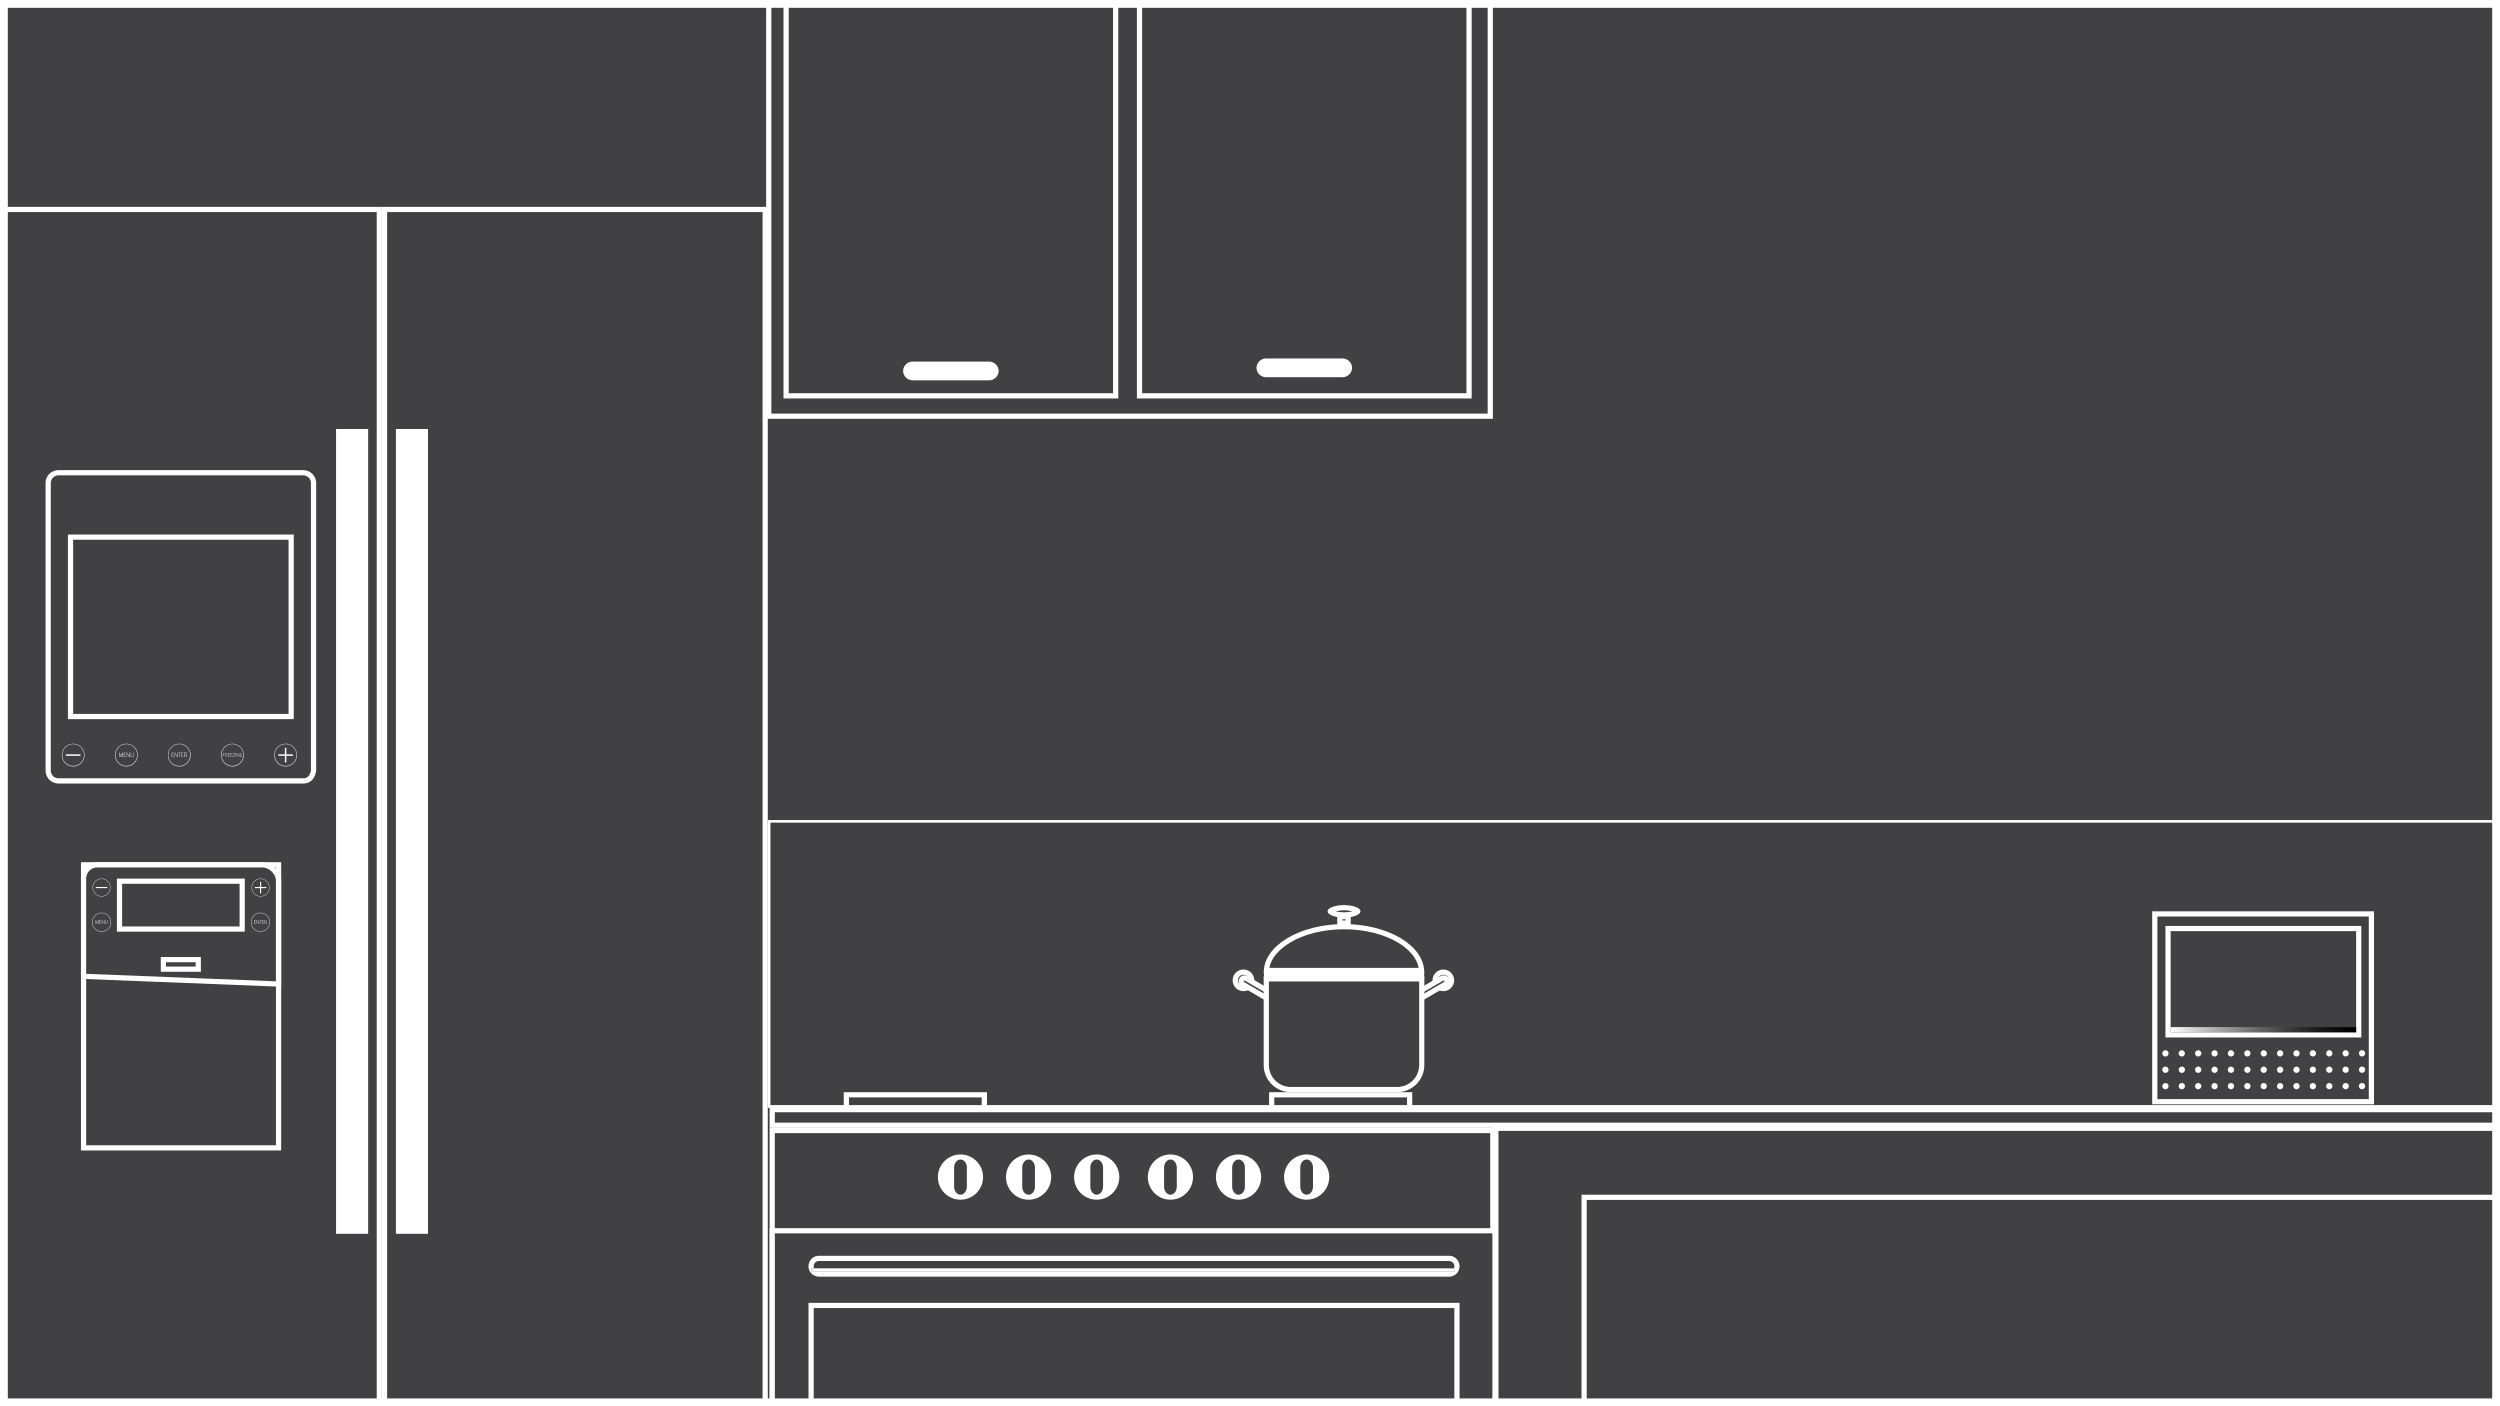 <svg xmlns="http://www.w3.org/2000/svg" xmlns:xlink="http://www.w3.org/1999/xlink" viewBox="0 0 1920 1080"><defs><style>.cls-1,.cls-4,.cls-5,.cls-7{fill:#414042;}.cls-2{clip-path:url(#clip-path);}.cls-3{fill:#fff;}.cls-4,.cls-5,.cls-7{stroke:#fff;}.cls-4,.cls-5,.cls-6,.cls-7{stroke-miterlimit:10;}.cls-4{stroke-width:3.99px;}.cls-5,.cls-6{stroke-width:4px;}.cls-6{fill:none;stroke:url(#linear-gradient);}.cls-7{stroke-width:4.63px;}</style><clipPath id="clip-path"><rect class="cls-1" width="1920" height="1080"/></clipPath><linearGradient id="linear-gradient" x1="1667.07" y1="790.8" x2="1809.5" y2="790.8" gradientUnits="userSpaceOnUse"><stop offset="0" stop-color="#fff"/><stop offset="0.01" stop-color="#fafafa"/><stop offset="0.23" stop-color="#b0b0b0"/><stop offset="0.44" stop-color="#717171"/><stop offset="0.62" stop-color="#404040"/><stop offset="0.78" stop-color="#1d1d1d"/><stop offset="0.91" stop-color="#080808"/><stop offset="1"/></linearGradient></defs><g id="Life"><rect class="cls-1" width="1920" height="1080"/><g class="cls-2"><rect class="cls-1" x="-1.04" y="160.89" width="292.35" height="921.8"/><path class="cls-3" d="M289.31,162.89v917.8H1V162.89H289.31m4-4H-3v925.8H293.31V158.89Z"/><rect class="cls-1" x="295.31" y="160.89" width="292.35" height="921.8"/><path class="cls-3" d="M585.66,162.89v917.8H297.31V162.89H585.66m4-4H293.31v925.8H589.66V158.89Z"/><rect class="cls-1" x="64.18" y="664.19" width="149.75" height="217.38"/><path class="cls-3" d="M211.94,666.19V879.57H66.18V666.19H211.94m3.56-4H62.62a.44.44,0,0,0-.44.43V883.13a.44.44,0,0,0,.44.44H215.5a.44.44,0,0,0,.44-.44V662.62a.44.44,0,0,0-.44-.43Z"/><path class="cls-1" d="M64.18,749.82V674.74a10.54,10.54,0,0,1,10.56-10.55H202.15a13.41,13.41,0,0,1,11.79,11v80.59Z"/><path class="cls-3" d="M202,666.19a11.4,11.4,0,0,1,9.9,9.16v78.31L66.18,747.9V674.75a8.55,8.55,0,0,1,8.55-8.56H202m.22-4H74.73a12.54,12.54,0,0,0-12.55,12.55v77l153.76,6.07V675a15.41,15.41,0,0,0-13.68-12.79Z"/><rect class="cls-1" x="91.78" y="676.77" width="94.22" height="36.74"/><path class="cls-3" d="M184,678.77v32.74H93.78V678.77H184m4-4H89.78v40.74H188V674.77Z"/><path class="cls-1" d="M78,715.51a7.28,7.28,0,1,1,7.28-7.28A7.29,7.29,0,0,1,78,715.51Zm0-14.27a7,7,0,1,0,7,7A7,7,0,0,0,78,701.24Z"/><path class="cls-3" d="M78,701a7.28,7.28,0,1,0,7.28,7.28A7.3,7.3,0,0,0,78,701Zm0,14.27a7,7,0,1,1,7-7,7,7,0,0,1-7,7Z"/><path class="cls-1" d="M75.65,709.51h-.23v-2.17l-.73,2.17h-.25l-.73-2.17v2.17h-.23v-2.84h.23l.85,2.49.86-2.49h.23Z"/><polygon class="cls-3" points="75.65 706.67 75.42 706.67 74.56 709.16 73.7 706.67 73.48 706.67 73.48 709.51 73.7 709.51 73.7 707.34 74.44 709.51 74.69 709.51 75.42 707.34 75.42 709.51 75.65 709.51 75.65 706.67 75.65 706.67"/><path class="cls-1" d="M77.64,709.51H76.29v-2.84h1.36v.21H76.52v1h.77l-.07.22h-.7v1.25h1.12Z"/><polygon class="cls-3" points="77.64 706.67 76.29 706.67 76.29 709.51 77.64 709.51 77.64 709.31 76.52 709.31 76.52 708.06 77.22 708.06 77.29 707.84 76.52 707.84 76.52 706.88 77.64 706.88 77.64 706.67 77.64 706.67"/><path class="cls-1" d="M80.17,709.51h-.23l-1.54-2.42v2.42h-.22v-2.84h.22l1.54,2.42v-2.42h.23Z"/><polygon class="cls-3" points="80.17 706.67 79.94 706.67 79.94 709.09 78.4 706.67 78.18 706.67 78.18 709.51 78.4 709.51 78.4 707.09 79.94 709.51 80.17 709.51 80.17 706.67 80.17 706.67"/><path class="cls-1" d="M82.27,708.79v-2.12h.23v2.08a.89.89,0,0,1-.07.38.55.55,0,0,1-.21.24.84.84,0,0,1-.27.13,1.36,1.36,0,0,1-.3,0,1.55,1.55,0,0,1-.31,0,1.11,1.11,0,0,1-.27-.13.6.6,0,0,1-.2-.24.89.89,0,0,1-.08-.38v-2.08H81v2.12a.5.5,0,0,0,.18.4.68.68,0,0,0,.45.15.67.67,0,0,0,.44-.15A.5.5,0,0,0,82.27,708.79Z"/><path class="cls-3" d="M82.5,706.67h-.23v2.12a.5.5,0,0,1-.18.4.67.67,0,0,1-.44.15.68.68,0,0,1-.45-.15.5.5,0,0,1-.18-.4v-2.12h-.23v2.08a.89.89,0,0,0,.08.38.6.6,0,0,0,.2.24,1.11,1.11,0,0,0,.27.13,1.55,1.55,0,0,0,.31,0,1.36,1.36,0,0,0,.3,0,.84.84,0,0,0,.27-.13.55.55,0,0,0,.21-.24.89.89,0,0,0,.07-.38v-2.08Z"/><path class="cls-1" d="M200,715.51a7.28,7.28,0,1,1,7.28-7.28A7.28,7.28,0,0,1,200,715.51Zm0-14.27a7,7,0,1,0,7,7A7,7,0,0,0,200,701.24Z"/><path class="cls-3" d="M200,701a7.28,7.28,0,1,0,7.28,7.28A7.28,7.28,0,0,0,200,701Zm0,14.27a7,7,0,1,1,7-7,7,7,0,0,1-7,7Z"/><path class="cls-1" d="M196.46,709.51h-1.35v-2.84h1.36v.21h-1.13v1h.78l-.08.23h-.7v1.24h1.12Z"/><polygon class="cls-3" points="196.47 706.67 195.11 706.67 195.11 709.51 196.46 709.51 196.46 709.3 195.34 709.3 195.34 708.06 196.04 708.06 196.12 707.83 195.34 707.83 195.34 706.88 196.47 706.88 196.47 706.67 196.47 706.67"/><path class="cls-1" d="M199,709.51h-.22l-1.54-2.42v2.42H197v-2.84h.23l1.54,2.42v-2.42H199Z"/><polygon class="cls-3" points="198.99 706.67 198.77 706.67 198.77 709.09 197.22 706.67 197 706.67 197 709.51 197.22 709.51 197.22 707.09 198.77 709.51 198.99 709.51 198.99 706.67 198.99 706.67"/><path class="cls-1" d="M200.23,709.51H200v-2.64h-.69v-.2H201v.2h-.72Z"/><polygon class="cls-3" points="200.95 706.67 199.32 706.67 199.32 706.87 200.01 706.87 200.01 709.51 200.23 709.51 200.23 706.87 200.95 706.87 200.95 706.67 200.95 706.67"/><path class="cls-1" d="M202.61,709.51h-1.35v-2.84h1.36v.21h-1.13v1h.77l-.07.23h-.7v1.24h1.12Z"/><polygon class="cls-3" points="202.62 706.67 201.26 706.67 201.26 709.51 202.61 709.51 202.61 709.3 201.49 709.3 201.49 708.06 202.19 708.06 202.26 707.83 201.49 707.83 201.49 706.88 202.62 706.88 202.62 706.67 202.62 706.67"/><path class="cls-1" d="M204.91,709.51h-.23l-.35-1-.16,0h-.79v1h-.23v-2.84h1a.72.72,0,0,1,.58.23,1,1,0,0,1,.19.64,2.88,2.88,0,0,1,0,.32.92.92,0,0,1-.1.31.51.51,0,0,1-.24.26Zm-1.53-1.22h.8a.45.45,0,0,0,.24-.06.39.39,0,0,0,.15-.13.46.46,0,0,0,.08-.2,1.73,1.73,0,0,0,0-.36.75.75,0,0,0-.14-.49.47.47,0,0,0-.38-.17h-.78Z"/><path class="cls-3" d="M204.14,706.67h-1v2.84h.23v-1h.79l.16,0,.35,1h.23l-.36-1.08a.51.51,0,0,0,.24-.26.92.92,0,0,0,.1-.31,2.88,2.88,0,0,0,0-.32,1,1,0,0,0-.19-.64.72.72,0,0,0-.58-.23Zm-.76,1.62v-1.41h.78a.47.47,0,0,1,.38.17.75.75,0,0,1,.14.49,1.73,1.73,0,0,1,0,.36.46.46,0,0,1-.08.2.39.39,0,0,1-.15.13.45.45,0,0,1-.24.06Z"/><path class="cls-1" d="M78,688.49a6.86,6.86,0,1,1,6.86-6.86A6.86,6.86,0,0,1,78,688.49ZM78,675a6.59,6.59,0,1,0,6.59,6.59A6.6,6.6,0,0,0,78,675Z"/><path class="cls-3" d="M78,674.77a6.86,6.86,0,1,0,6.86,6.86A6.87,6.87,0,0,0,78,674.77Zm0,13.45a6.59,6.59,0,1,1,6.59-6.59A6.6,6.6,0,0,1,78,688.22Z"/><rect class="cls-1" x="73.53" y="681.19" width="8.88" height="0.89"/><polygon class="cls-3" points="82.41 681.19 73.53 681.19 73.53 682.08 82.41 682.08 82.41 681.19 82.41 681.19"/><path class="cls-1" d="M200.13,688.51a6.86,6.86,0,1,1,6.86-6.86A6.86,6.86,0,0,1,200.13,688.51Zm0-13.44a6.59,6.59,0,1,0,6.59,6.58A6.59,6.59,0,0,0,200.13,675.07Z"/><path class="cls-3" d="M200.13,674.79a6.86,6.86,0,1,0,6.86,6.87,6.87,6.87,0,0,0-6.86-6.87Zm0,13.45a6.59,6.59,0,1,1,6.59-6.58,6.59,6.59,0,0,1-6.59,6.58Z"/><polygon class="cls-1" points="204.57 681.21 200.57 681.21 200.57 677.22 199.68 677.22 199.68 681.21 195.69 681.21 195.69 682.1 199.68 682.1 199.68 686.09 200.57 686.09 200.57 682.1 204.57 682.1 204.57 681.21"/><polygon class="cls-3" points="200.57 677.22 199.68 677.22 199.68 681.21 195.69 681.21 195.69 682.1 199.68 682.1 199.68 686.09 200.57 686.09 200.57 682.1 204.57 682.1 204.57 681.21 200.57 681.21 200.57 677.22 200.57 677.22"/><rect class="cls-1" x="125.49" y="737.04" width="26.78" height="7.32"/><path class="cls-3" d="M150.27,739v3.32H127.49V739h22.78m4-4H123.49v11.32h30.78V735Z"/><path class="cls-1" d="M45.21,599.76h-.52a8.31,8.31,0,0,1-5.33-2.24l-.08-.08A8.47,8.47,0,0,1,37,592.14l0-.56V371.28l0-.49a8.34,8.34,0,0,1,2.25-5.34l.08-.07a8.41,8.41,0,0,1,5.29-2.31l.56,0H233.07a8.33,8.33,0,0,1,5.34,2.24l.07.08a8.39,8.39,0,0,1,2.31,5.29l0,.57V591.7c-1,7.25-5.67,8-7.61,8h-1.87v0Z"/><path class="cls-3" d="M232.51,365.06h.55a6.33,6.33,0,0,1,3.9,1.62l.07.08.08.08a6.33,6.33,0,0,1,1.68,3.86h0v.1l0,.44v220.3c-.83,5.37-3.86,6.18-5.62,6.18l-.51,0h-188a6.33,6.33,0,0,1-3.9-1.62l-.08-.08-.07-.08A6.42,6.42,0,0,1,39,592.11h0V592l0-.45V371.34l0-.53a6.3,6.3,0,0,1,1.63-3.91l.08-.08.07-.07a6.37,6.37,0,0,1,3.86-1.68h187.9m.05-4h-188A10.44,10.44,0,0,0,37.84,364,10.34,10.34,0,0,0,35,370.73l0,.55V591.66l0,.53a10.45,10.45,0,0,0,2.94,6.7,10.32,10.32,0,0,0,6.74,2.86H233.22c-1.07-.15,8.08,1.13,9.6-9.91V371.16l0-.53a10.39,10.39,0,0,0-2.94-6.7,10.28,10.28,0,0,0-6.73-2.86Z"/><rect class="cls-1" x="54.17" y="412.53" width="169.43" height="137.75"/><path class="cls-3" d="M221.6,414.53V548.29H56.17V414.53H221.6m4-4H52.17V552.29H225.6V410.53Z"/><path class="cls-1" d="M97.05,588.6a8.7,8.7,0,1,1,8.69-8.7A8.71,8.71,0,0,1,97.05,588.6Zm0-17.05a8.35,8.35,0,1,0,8.34,8.35A8.37,8.37,0,0,0,97.05,571.55Z"/><path class="cls-3" d="M97.05,571.21a8.7,8.7,0,1,0,8.69,8.69,8.7,8.7,0,0,0-8.69-8.69Zm0,17a8.35,8.35,0,1,1,8.34-8.35,8.35,8.35,0,0,1-8.34,8.35Z"/><path class="cls-1" d="M94.27,581.43H94v-2.59l-.88,2.59h-.3L92,578.84v2.59h-.28V578H92l1,3,1-3h.27Z"/><polygon class="cls-3" points="94.27 578.04 94 578.04 92.97 581.01 91.94 578.04 91.67 578.04 91.67 581.43 91.94 581.43 91.94 578.84 92.82 581.43 93.12 581.43 94 578.84 94 581.43 94.27 581.43 94.27 578.04 94.27 578.04"/><path class="cls-1" d="M96.64,581.43H95V578h1.62v.25H95.3v1.14h.93l-.09.27H95.3v1.49h1.34Z"/><polygon class="cls-3" points="96.65 578.04 95.03 578.04 95.03 581.43 96.64 581.43 96.64 581.19 95.31 581.19 95.31 579.7 96.14 579.7 96.23 579.43 95.31 579.43 95.31 578.29 96.65 578.29 96.65 578.04 96.65 578.04"/><path class="cls-1" d="M99.67,581.43h-.28l-1.83-2.89v2.89h-.28V578h.28l1.83,2.89V578h.28Z"/><polygon class="cls-3" points="99.67 578.04 99.39 578.04 99.39 580.93 97.56 578.04 97.28 578.04 97.28 581.43 97.56 581.43 97.56 578.54 99.39 581.43 99.67 581.43 99.67 578.04 99.67 578.04"/><path class="cls-1" d="M102.18,580.57V578h.27v2.49a1.06,1.06,0,0,1-.09.45.76.76,0,0,1-.24.29,1.87,1.87,0,0,1-.32.15,1.5,1.5,0,0,1-.37,0,1.37,1.37,0,0,1-.36,0,1.66,1.66,0,0,1-.33-.15.76.76,0,0,1-.24-.29,1.06,1.06,0,0,1-.09-.45V578h.27v2.53a.57.57,0,0,0,.22.47.79.79,0,0,0,.53.18A.81.81,0,0,0,102,581,.57.57,0,0,0,102.18,580.57Z"/><path class="cls-3" d="M102.45,578h-.27v2.53a.57.57,0,0,1-.22.47.81.81,0,0,1-.53.18.79.79,0,0,1-.53-.18.57.57,0,0,1-.22-.47V578h-.27v2.49a1.06,1.06,0,0,0,.09.45.76.76,0,0,0,.24.29,1.66,1.66,0,0,0,.33.15,1.37,1.37,0,0,0,.36,0,1.5,1.5,0,0,0,.37,0,1.87,1.87,0,0,0,.32-.15.76.76,0,0,0,.24-.29,1.06,1.06,0,0,0,.09-.45V578Z"/><path class="cls-1" d="M137.68,588.6a8.7,8.7,0,1,1,8.7-8.7A8.71,8.71,0,0,1,137.68,588.6Zm0-17.05A8.35,8.35,0,1,0,146,579.9,8.36,8.36,0,0,0,137.68,571.55Z"/><path class="cls-3" d="M137.68,571.21a8.7,8.7,0,1,0,8.7,8.69,8.71,8.71,0,0,0-8.7-8.69Zm0,17A8.35,8.35,0,1,1,146,579.9a8.36,8.36,0,0,1-8.35,8.35Z"/><path class="cls-1" d="M133.5,581.43h-1.6V578h1.61v.25h-1.34v1.14h.92l-.09.27h-.83v1.49h1.33Z"/><polygon class="cls-3" points="133.51 578.04 131.9 578.04 131.9 581.43 133.5 581.43 133.5 581.19 132.17 581.19 132.17 579.7 133 579.7 133.09 579.43 132.17 579.43 132.17 578.29 133.51 578.29 133.51 578.04 133.51 578.04"/><path class="cls-1" d="M136.53,581.43h-.27l-1.84-2.89v2.89h-.27V578h.27l1.84,2.89V578h.27Z"/><polygon class="cls-3" points="136.53 578.04 136.26 578.04 136.26 580.93 134.42 578.04 134.15 578.04 134.15 581.43 134.42 581.43 134.42 578.54 136.26 581.43 136.53 581.43 136.53 578.04 136.53 578.04"/><path class="cls-1" d="M138,581.43h-.27v-3.15h-.82V578h1.94v.24H138Z"/><polygon class="cls-3" points="138.86 578.04 136.92 578.04 136.92 578.28 137.74 578.28 137.74 581.43 138.01 581.43 138.01 578.28 138.86 578.28 138.86 578.04 138.86 578.04"/><path class="cls-1" d="M140.85,581.43h-1.61V578h1.62v.25h-1.35v1.14h.93l-.1.27h-.83v1.49h1.34Z"/><polygon class="cls-3" points="140.85 578.04 139.24 578.04 139.24 581.43 140.85 581.43 140.85 581.19 139.51 581.19 139.51 579.7 140.34 579.7 140.44 579.43 139.51 579.43 139.51 578.29 140.85 578.29 140.85 578.04 140.85 578.04"/><path class="cls-1" d="M143.6,581.43h-.28l-.41-1.2h-1.15v1.19h-.27V578h1.19a.85.85,0,0,1,.69.28,1.18,1.18,0,0,1,.22.76c0,.15,0,.28,0,.39a1.88,1.88,0,0,1-.12.36.75.75,0,0,1-.29.32ZM141.76,580h1a.7.7,0,0,0,.3-.07.44.44,0,0,0,.17-.16.67.67,0,0,0,.09-.24,1.69,1.69,0,0,0,0-.43.9.9,0,0,0-.17-.59.55.55,0,0,0-.45-.19h-.94Z"/><path class="cls-3" d="M142.68,578h-1.19v3.39h.27v-1.19h1.15l.41,1.2h.28l-.43-1.28a.75.75,0,0,0,.29-.32,1.88,1.88,0,0,0,.12-.36c0-.11,0-.24,0-.39a1.18,1.18,0,0,0-.22-.76.85.85,0,0,0-.69-.28Zm-.92,1.94V578.3h.94a.55.55,0,0,1,.45.19.9.9,0,0,1,.17.59,1.69,1.69,0,0,1,0,.43.67.67,0,0,1-.09.24.44.44,0,0,1-.17.16.7.7,0,0,1-.3.07Z"/><path class="cls-1" d="M178.52,588.6a8.7,8.7,0,1,1,8.7-8.7A8.71,8.71,0,0,1,178.52,588.6Zm0-17.05a8.35,8.35,0,1,0,8.35,8.35A8.36,8.36,0,0,0,178.52,571.55Z"/><path class="cls-3" d="M178.52,571.21a8.7,8.7,0,1,0,8.7,8.69,8.7,8.7,0,0,0-8.7-8.69Zm0,17a8.35,8.35,0,1,1,8.35-8.35,8.36,8.36,0,0,1-8.35,8.35Z"/><path class="cls-1" d="M171.41,581.12h-.22v-2.71h1.29v.21h-1.07v.9h.66l-.09.22h-.57Z"/><polygon class="cls-3" points="172.49 578.41 171.19 578.41 171.19 581.12 171.41 581.12 171.41 579.74 171.98 579.74 172.07 579.52 171.41 579.52 171.41 578.62 172.49 578.62 172.49 578.41 172.49 578.41"/><path class="cls-1" d="M174.6,581.12h-.22l-.33-1h-.92v1h-.22v-2.71h1a.67.67,0,0,1,.55.23.93.93,0,0,1,.18.6,2.41,2.41,0,0,1,0,.31.83.83,0,0,1-.09.3.62.62,0,0,1-.23.25ZM173.13,580h.77a.48.48,0,0,0,.24-.06.33.33,0,0,0,.14-.12.69.69,0,0,0,.07-.19,1.62,1.62,0,0,0,0-.35.71.71,0,0,0-.13-.47.47.47,0,0,0-.37-.15h-.75Z"/><path class="cls-3" d="M173.87,578.41h-1v2.71h.22v-1h.92l.33,1h.22l-.34-1a.62.62,0,0,0,.23-.25.83.83,0,0,0,.09-.3,2.41,2.41,0,0,0,0-.31.93.93,0,0,0-.18-.6.67.67,0,0,0-.55-.23Zm-.74,1.55v-1.34h.75a.47.47,0,0,1,.37.15.71.71,0,0,1,.13.47,1.62,1.62,0,0,1,0,.35.69.69,0,0,1-.07.19.33.33,0,0,1-.14.12.48.48,0,0,1-.24.06Z"/><path class="cls-1" d="M176.39,581.12H175.1v-2.71h1.29v.21h-1.07v.9h.74l-.08.22h-.66v1.19h1.07Z"/><polygon class="cls-3" points="176.39 578.41 175.1 578.41 175.1 581.12 176.39 581.12 176.39 580.93 175.31 580.93 175.31 579.74 175.98 579.74 176.06 579.52 175.31 579.52 175.31 578.62 176.39 578.62 176.39 578.41 176.39 578.41"/><path class="cls-1" d="M178.19,581.12H176.9v-2.71h1.3v.21h-1.08v.9h.74l-.08.22h-.66v1.19h1.07Z"/><polygon class="cls-3" points="178.19 578.41 176.9 578.41 176.9 581.12 178.19 581.12 178.19 580.93 177.12 580.93 177.12 579.74 177.78 579.74 177.86 579.52 177.12 579.52 177.12 578.62 178.19 578.62 178.19 578.41 178.19 578.41"/><path class="cls-1" d="M180.41,581.12h-1.89v-.19l1.59-2.32h-1.54v-.2h1.81v.2l-1.59,2.32h1.62Z"/><polygon class="cls-3" points="180.38 578.41 178.57 578.41 178.57 578.61 180.11 578.61 178.52 580.93 178.52 581.12 180.41 581.12 180.41 580.93 178.79 580.93 180.38 578.61 180.38 578.41 180.38 578.41"/><path class="cls-1" d="M181.26,581.12H181v-2.51h-.26v-.19h.48Z"/><polygon class="cls-3" points="181.26 578.41 180.78 578.41 180.78 578.6 181.04 578.61 181.04 581.12 181.26 581.12 181.26 578.41 181.26 578.41"/><path class="cls-1" d="M183.76,581.12h-.22l-1.47-2.31v2.31h-.22v-2.71h.22l1.47,2.31v-2.31h.22Z"/><polygon class="cls-3" points="183.76 578.41 183.54 578.41 183.54 580.72 182.07 578.41 181.85 578.41 181.85 581.12 182.07 581.12 182.07 578.81 183.54 581.12 183.76 581.12 183.76 578.41 183.76 578.41"/><path class="cls-1" d="M185.91,581.12h-.16l-.05-.15a.77.77,0,0,1-.55.19.89.89,0,0,1-.59-.19.7.7,0,0,1-.24-.58v-1.21a.74.74,0,0,1,.34-.7.76.76,0,0,1,.41-.1,1.14,1.14,0,0,1,.55.13l-.06.14a1.35,1.35,0,0,0-.42-.08q-.6,0-.6.57v1.26a.5.5,0,0,0,.17.41.64.64,0,0,0,.42.14.57.57,0,0,0,.42-.15.54.54,0,0,0,.16-.4v-.23h-.26l-.07-.21h.53Z"/><path class="cls-3" d="M185.07,578.38a.76.76,0,0,0-.41.1.74.74,0,0,0-.34.7v1.21a.7.7,0,0,0,.24.58.89.89,0,0,0,.59.19.77.77,0,0,0,.55-.19l.05.15h.16V580h-.53l.07.21h.26v.23a.54.54,0,0,1-.16.4.57.57,0,0,1-.42.15.64.64,0,0,1-.42-.14.5.5,0,0,1-.17-.41v-1.26q0-.57.6-.57a1.35,1.35,0,0,1,.42.08l.06-.14a1.14,1.14,0,0,0-.55-.13Z"/><path class="cls-1" d="M56.21,588.6a8.7,8.7,0,1,1,8.69-8.7A8.71,8.71,0,0,1,56.21,588.6Zm0-17.05a8.35,8.35,0,1,0,8.34,8.35A8.36,8.36,0,0,0,56.21,571.55Z"/><path class="cls-3" d="M56.21,571.21a8.7,8.7,0,1,0,8.69,8.69,8.7,8.7,0,0,0-8.69-8.69Zm0,17a8.35,8.35,0,1,1,8.34-8.35,8.35,8.35,0,0,1-8.34,8.35Z"/><rect class="cls-1" x="50.58" y="579.34" width="11.25" height="1.13"/><polygon class="cls-3" points="61.83 579.34 50.58 579.34 50.58 580.47 61.83 580.47 61.83 579.34 61.83 579.34"/><path class="cls-1" d="M219.36,588.6a8.7,8.7,0,1,1,8.7-8.7A8.71,8.71,0,0,1,219.36,588.6Zm0-17.05a8.35,8.35,0,1,0,8.35,8.35A8.36,8.36,0,0,0,219.36,571.55Z"/><path class="cls-3" d="M219.36,571.21a8.7,8.7,0,1,0,8.7,8.69,8.7,8.7,0,0,0-8.7-8.69Zm0,17a8.35,8.35,0,1,1,8.35-8.35,8.36,8.36,0,0,1-8.35,8.35Z"/><polygon class="cls-1" points="224.99 579.34 219.92 579.34 219.92 574.28 218.79 574.28 218.79 579.34 213.73 579.34 213.73 580.47 218.79 580.47 218.79 585.53 219.92 585.53 219.92 580.47 224.99 580.47 224.99 579.34"/><polygon class="cls-3" points="219.92 574.28 218.79 574.28 218.79 579.34 213.73 579.34 213.73 580.47 218.79 580.47 218.79 585.53 219.92 585.53 219.92 580.47 224.99 580.47 224.99 579.34 219.92 579.34 219.92 574.28 219.92 574.28"/><rect class="cls-3" x="304.05" y="329.48" width="24.66" height="618.09"/><rect class="cls-3" x="258.09" y="329.48" width="24.66" height="618.09"/><rect class="cls-1" x="593.05" y="868.25" width="553.45" height="510.51"/><path class="cls-3" d="M1144.5,870.25v506.51H595.05V870.25H1144.5m4-4H591.05v514.51H1148.5V866.25Z"/><rect class="cls-4" x="593.1" y="945.23" width="555.41" height="357.6"/><rect class="cls-1" x="622.92" y="1002.59" width="496.01" height="263.19"/><path class="cls-3" d="M1116.93,1004.59v259.19h-492V1004.59h492m4-4h-500v267.19h500V1000.59Z"/><path class="cls-1" d="M628.93,978.47a6,6,0,1,1,0-12h484a6,6,0,0,1,0,12Z"/><path class="cls-3" d="M1112.93,968.46a4,4,0,0,1,0,8h-484a4,4,0,1,1,0-8h484m0-4h-484a8,8,0,1,0,0,16h484a8,8,0,0,0,0-16Z"/><path class="cls-1" d="M1117.28,975.4a1.33,1.33,0,0,0-1.34-1.33H624.59a1.33,1.33,0,0,0-1.33,1.33h0a1.34,1.34,0,0,0,1.33,1.34h491.35a1.34,1.34,0,0,0,1.34-1.34Z"/><path class="cls-3" d="M1115.94,974.07H624.59a1.34,1.34,0,0,0,0,2.67h491.35a1.34,1.34,0,1,0,0-2.67Z"/><path class="cls-3" d="M755,904a17.35,17.35,0,1,1-17.35-17.35A17.35,17.35,0,0,1,755,904Z"/><path class="cls-1" d="M742.55,911.32c0,3.43-2.19,6.22-4.9,6.22h0c-2.7,0-4.89-2.79-4.89-6.22v-14.6c0-3.43,2.19-6.22,4.89-6.22h0c2.71,0,4.9,2.79,4.9,6.22Z"/><path class="cls-3" d="M807.3,904A17.35,17.35,0,1,1,790,886.67,17.34,17.34,0,0,1,807.3,904Z"/><path class="cls-1" d="M794.85,911.32c0,3.43-2.19,6.22-4.89,6.22h0c-2.7,0-4.9-2.79-4.9-6.22v-14.6c0-3.43,2.2-6.22,4.9-6.22h0c2.7,0,4.89,2.79,4.89,6.22Z"/><path class="cls-3" d="M859.61,904a17.35,17.35,0,1,1-17.35-17.35A17.35,17.35,0,0,1,859.61,904Z"/><path class="cls-1" d="M847.16,911.32c0,3.43-2.2,6.22-4.9,6.22h0c-2.7,0-4.89-2.79-4.89-6.22v-14.6c0-3.43,2.19-6.22,4.89-6.22h0c2.7,0,4.9,2.79,4.9,6.22Z"/><path class="cls-3" d="M916.24,904a17.35,17.35,0,1,1-17.35-17.35A17.35,17.35,0,0,1,916.24,904Z"/><path class="cls-1" d="M903.78,911.32c0,3.43-2.19,6.22-4.89,6.22h0c-2.7,0-4.89-2.79-4.89-6.22v-14.6c0-3.43,2.19-6.22,4.89-6.22h0c2.7,0,4.89,2.79,4.89,6.22Z"/><path class="cls-3" d="M968.54,904a17.35,17.35,0,1,1-17.34-17.35A17.34,17.34,0,0,1,968.54,904Z"/><path class="cls-1" d="M956.09,911.32c0,3.43-2.19,6.22-4.89,6.22h0c-2.7,0-4.9-2.79-4.9-6.22v-14.6c0-3.43,2.2-6.22,4.9-6.22h0c2.7,0,4.89,2.79,4.89,6.22Z"/><path class="cls-3" d="M1020.85,904a17.35,17.35,0,1,1-17.35-17.35A17.35,17.35,0,0,1,1020.85,904Z"/><path class="cls-1" d="M1008.39,911.32c0,3.43-2.19,6.22-4.89,6.22h0c-2.7,0-4.89-2.79-4.89-6.22v-14.6c0-3.43,2.19-6.22,4.89-6.22h0c2.7,0,4.89,2.79,4.89,6.22Z"/><rect class="cls-1" x="649.99" y="840.81" width="105.95" height="12.01"/><path class="cls-3" d="M753.94,842.81v8H652v-8h102m4-4H648v16h110v-16Z"/><rect class="cls-1" x="976.66" y="840.81" width="105.94" height="12.01"/><path class="cls-3" d="M1080.6,842.81v8H978.66v-8H1080.6m4-4H974.66v16H1084.6v-16Z"/><rect class="cls-1" x="972.72" y="748.26" width="119.07" height="1.03"/><polygon class="cls-3" points="1093.78 746.26 970.72 746.26 970.72 751.29 1093.78 751.29 1093.78 746.26 1093.78 746.26"/><path class="cls-1" d="M1108.5,759.19a6.29,6.29,0,1,1,6.29-6.29A6.29,6.29,0,0,1,1108.5,759.19Z"/><path class="cls-3" d="M1108.5,748.61a4.29,4.29,0,1,1-4.29,4.29,4.3,4.3,0,0,1,4.29-4.29m0-4a8.29,8.29,0,1,0,8.29,8.29,8.29,8.29,0,0,0-8.29-8.29Z"/><path class="cls-1" d="M955,759.19a6.29,6.29,0,1,1,6.29-6.29A6.29,6.29,0,0,1,955,759.19Z"/><path class="cls-3" d="M955,748.61a4.29,4.29,0,1,1-4.29,4.29,4.3,4.3,0,0,1,4.29-4.29m0-4a8.29,8.29,0,1,0,8.29,8.29,8.29,8.29,0,0,0-8.29-8.29Z"/><path class="cls-1" d="M1089.74,767.31a2.61,2.61,0,0,1-2.52-3.27,2.65,2.65,0,0,1,1.21-1.59l18.89-11a2.61,2.61,0,1,1,2.63,4.5l-18.9,11a2.53,2.53,0,0,1-1.31.36Z"/><path class="cls-3" d="M1108.63,753.07a.63.63,0,0,1,.53.3.61.61,0,0,1-.22.83l-18.9,11a.52.52,0,0,1-.3.08.6.6,0,0,1-.52-.3.62.62,0,0,1-.07-.46.63.63,0,0,1,.29-.37l18.88-11a.59.59,0,0,1,.31-.09m0-4a4.55,4.55,0,0,0-2.32.63l-18.89,11a4.6,4.6,0,1,0,4.64,7.95l18.9-11a4.61,4.61,0,0,0-2.33-8.59Z"/><path class="cls-1" d="M974.69,767.31a2.62,2.62,0,0,1-1.31-.35l-18.89-11a2.6,2.6,0,0,1-.94-3.56,2.6,2.6,0,0,1,3.57-.94l18.89,11a2.65,2.65,0,0,1,1.21,1.59,2.62,2.62,0,0,1-2.53,3.27Z"/><path class="cls-3" d="M955.81,753.07a.64.64,0,0,1,.3.08l18.89,11a.61.61,0,0,1,.28.37.58.58,0,0,1-.07.46.6.6,0,0,1-.52.3.56.56,0,0,1-.3-.08l-18.9-11a.6.6,0,0,1-.27-.37.59.59,0,0,1,.06-.45.6.6,0,0,1,.53-.31m0-4a4.61,4.61,0,0,0-2.33,8.59l18.89,11a4.61,4.61,0,0,0,6.3-1.65,4.6,4.6,0,0,0-1.65-6.3l-18.9-11a4.52,4.52,0,0,0-2.31-.63Z"/><path class="cls-1" d="M991.39,836.79a18.9,18.9,0,0,1-18.88-18.89V751.75h119.42V817.9A18.91,18.91,0,0,1,1073,836.79Z"/><path class="cls-3" d="M1089.93,753.75V817.9A16.91,16.91,0,0,1,1073,834.79H991.39a16.9,16.9,0,0,1-16.88-16.89V753.75h115.42m4-4H970.51V817.9a20.88,20.88,0,0,0,20.88,20.89H1073a20.89,20.89,0,0,0,20.89-20.89V749.75Z"/><path class="cls-1" d="M972.62,745.3c1.3-18.66,27.54-33.61,59.6-33.61s58.3,14.95,59.6,33.61Z"/><path class="cls-3" d="M1032.22,713.69c15.75,0,30.5,3.65,41.53,10.28,9,5.39,14.47,12.16,15.8,19.33H974.89c1.34-7.18,6.83-13.94,15.8-19.33,11-6.63,25.78-10.28,41.53-10.28m0-4c-34.05,0-61.65,16.59-61.65,37,0,.19,0,.37,0,.56h123.24c0-.19,0-.37,0-.56,0-20.46-27.61-37-61.65-37Z"/><rect class="cls-1" x="1029.04" y="704.01" width="6.36" height="4.9"/><path class="cls-3" d="M1033.4,706v.9H1031V706h2.36m4-4H1027v8.9h10.36V702Z"/><path class="cls-1" d="M1032.22,702.66c-6.78,0-10.37-2-10.59-2.79.22-.71,3.82-2.73,10.59-2.73s10.37,2,10.59,2.79C1042.59,700.64,1039,702.66,1032.22,702.66Z"/><path class="cls-3" d="M1032.22,699.14a24.12,24.12,0,0,1,6.31.76,26.57,26.57,0,0,1-12.62,0,24.06,24.06,0,0,1,6.31-.76m0-4c-7,0-12.59,2.13-12.59,4.76s5.64,4.76,12.59,4.76,12.59-2.13,12.59-4.76-5.64-4.76-12.59-4.76Z"/><polyline class="cls-5" points="1144.53 -154.9 1144.53 319.64 590.4 319.64 590.4 -154.9"/><polyline class="cls-5" points="856.83 -138.4 856.83 304.01 603.73 304.01 603.73 -138.4"/><path class="cls-3" d="M767,284.89a7.39,7.39,0,0,1-7.57,7.19H701.15a7.39,7.39,0,0,1-7.57-7.19h0a7.38,7.38,0,0,1,7.57-7.18H759.4a7.38,7.38,0,0,1,7.57,7.18Z"/><polyline class="cls-5" points="1128.25 -138.4 1128.25 304.01 875.14 304.01 875.14 -138.4"/><path class="cls-3" d="M1038.39,282.5a7.38,7.38,0,0,1-7.57,7.18H972.57A7.38,7.38,0,0,1,965,282.5h0a7.39,7.39,0,0,1,7.57-7.19h58.25a7.39,7.39,0,0,1,7.57,7.19Z"/><rect class="cls-1" x="593.06" y="852.2" width="1550.36" height="12.01"/><path class="cls-3" d="M2141.42,854.2v8H595.06v-8H2141.42m4-4H591.06v16H2145.42v-16Z"/><rect class="cls-1" x="1654.88" y="701.9" width="166.35" height="144.22"/><path class="cls-3" d="M1819.22,703.9V844.12H1656.88V703.9h162.34m4-4H1652.88V848.12h170.34V699.9Z"/><rect class="cls-1" x="1665.06" y="713.1" width="146.44" height="81.69"/><path class="cls-3" d="M1809.5,715.1v77.69H1667.06V715.1H1809.5m4-4H1663.06v85.69H1813.5V711.1Z"/><line class="cls-6" x1="1667.07" y1="790.8" x2="1809.5" y2="790.8"/><circle class="cls-1" cx="1700.81" cy="808.99" r="0.4"/><path class="cls-3" d="M1700.81,806.6a2.4,2.4,0,1,0,2.4,2.39,2.4,2.4,0,0,0-2.4-2.39Z"/><path class="cls-1" d="M1700.81,822a.4.4,0,1,1,.4-.4A.4.4,0,0,1,1700.81,822Z"/><path class="cls-3" d="M1700.81,819.17a2.4,2.4,0,1,0,2.4,2.39,2.4,2.4,0,0,0-2.4-2.39Z"/><path class="cls-1" d="M1700.81,834.57a.4.4,0,1,1,.4-.4A.4.4,0,0,1,1700.81,834.57Z"/><path class="cls-3" d="M1700.81,831.77a2.4,2.4,0,1,0,2.4,2.4,2.41,2.41,0,0,0-2.4-2.4Z"/><circle class="cls-1" cx="1675.64" cy="808.99" r="0.4"/><path class="cls-3" d="M1675.64,806.6A2.4,2.4,0,1,0,1678,809a2.39,2.39,0,0,0-2.4-2.39Z"/><path class="cls-1" d="M1663.06,809.4a.4.4,0,0,1,0-.79.4.4,0,1,1,0,.79Z"/><path class="cls-3" d="M1663.06,806.61a2.4,2.4,0,1,0,2.4,2.4,2.39,2.39,0,0,0-2.4-2.4Z"/><path class="cls-1" d="M1675.64,822a.4.4,0,1,1,.4-.4A.4.4,0,0,1,1675.64,822Z"/><path class="cls-3" d="M1675.64,819.17a2.4,2.4,0,1,0,2.4,2.39,2.39,2.39,0,0,0-2.4-2.39Z"/><path class="cls-1" d="M1688.23,809.39a.4.4,0,1,1,0-.79.4.4,0,0,1,0,.79Z"/><path class="cls-3" d="M1688.23,806.6a2.4,2.4,0,1,0,2.39,2.39,2.39,2.39,0,0,0-2.39-2.39Z"/><path class="cls-1" d="M1688.23,822a.4.4,0,1,1,0-.79.4.4,0,0,1,0,.79Z"/><path class="cls-3" d="M1688.23,819.17a2.4,2.4,0,1,0,2.39,2.39,2.39,2.39,0,0,0-2.39-2.39Z"/><path class="cls-1" d="M1663.06,822a.4.4,0,0,1,0-.79.4.4,0,1,1,0,.79Z"/><path class="cls-3" d="M1663.06,819.17a2.4,2.4,0,1,0,2.4,2.39,2.39,2.39,0,0,0-2.4-2.39Z"/><path class="cls-1" d="M1675.64,834.57a.4.4,0,1,1,.4-.4A.4.4,0,0,1,1675.64,834.57Z"/><path class="cls-3" d="M1675.64,831.77a2.4,2.4,0,1,0,2.4,2.4,2.4,2.4,0,0,0-2.4-2.4Z"/><path class="cls-1" d="M1688.23,834.57a.4.4,0,0,1,0-.8.4.4,0,0,1,0,.8Z"/><path class="cls-3" d="M1688.23,831.77a2.4,2.4,0,1,0,2.39,2.4,2.4,2.4,0,0,0-2.39-2.4Z"/><path class="cls-1" d="M1663.06,834.57a.4.4,0,0,1,0-.8.4.4,0,0,1,0,.8Z"/><path class="cls-3" d="M1663.06,831.77a2.4,2.4,0,1,0,2.4,2.4,2.4,2.4,0,0,0-2.4-2.4Z"/><path class="cls-1" d="M1713.39,809.39a.4.4,0,0,1,0-.79.4.4,0,1,1,0,.79Z"/><path class="cls-3" d="M1713.39,806.6a2.4,2.4,0,1,0,2.4,2.39,2.39,2.39,0,0,0-2.4-2.39Z"/><path class="cls-1" d="M1713.39,822a.4.4,0,0,1,0-.79.4.4,0,1,1,0,.79Z"/><path class="cls-3" d="M1713.39,819.17a2.4,2.4,0,1,0,2.4,2.39,2.39,2.39,0,0,0-2.4-2.39Z"/><circle class="cls-1" cx="1725.98" cy="808.99" r="0.4"/><path class="cls-3" d="M1726,806.6a2.4,2.4,0,1,0,2.39,2.39,2.39,2.39,0,0,0-2.39-2.39Z"/><path class="cls-1" d="M1726,822a.4.4,0,1,1,0-.79.4.4,0,0,1,0,.79Z"/><path class="cls-3" d="M1726,819.17a2.4,2.4,0,1,0,2.39,2.39,2.39,2.39,0,0,0-2.39-2.39Z"/><path class="cls-1" d="M1713.39,834.57a.4.4,0,0,1,0-.8.4.4,0,1,1,0,.8Z"/><path class="cls-3" d="M1713.39,831.77a2.4,2.4,0,1,0,2.4,2.4,2.4,2.4,0,0,0-2.4-2.4Z"/><path class="cls-1" d="M1726,834.57a.4.4,0,1,1,.39-.4A.4.4,0,0,1,1726,834.57Z"/><path class="cls-3" d="M1726,831.77a2.4,2.4,0,1,0,2.39,2.4,2.4,2.4,0,0,0-2.39-2.4Z"/><path class="cls-1" d="M1763.72,809.39a.4.4,0,0,1,0-.79.4.4,0,1,1,0,.79Z"/><path class="cls-3" d="M1763.72,806.6a2.4,2.4,0,1,0,2.4,2.39,2.39,2.39,0,0,0-2.4-2.39Z"/><path class="cls-1" d="M1763.72,822a.4.4,0,0,1,0-.79.4.4,0,1,1,0,.79Z"/><path class="cls-3" d="M1763.72,819.17a2.4,2.4,0,1,0,2.4,2.39,2.39,2.39,0,0,0-2.4-2.39Z"/><path class="cls-1" d="M1763.72,834.57a.4.4,0,0,1,0-.8.4.4,0,1,1,0,.8Z"/><path class="cls-3" d="M1763.72,831.77a2.4,2.4,0,1,0,2.4,2.4,2.4,2.4,0,0,0-2.4-2.4Z"/><path class="cls-1" d="M1738.56,809.39a.4.4,0,1,1,0-.79.4.4,0,0,1,0,.79Z"/><path class="cls-3" d="M1738.56,806.6A2.4,2.4,0,1,0,1741,809a2.39,2.39,0,0,0-2.39-2.39Z"/><path class="cls-1" d="M1738.56,822a.4.4,0,1,1,0-.79.4.4,0,0,1,0,.79Z"/><path class="cls-3" d="M1738.56,819.17a2.4,2.4,0,1,0,2.39,2.39,2.39,2.39,0,0,0-2.39-2.39Z"/><circle class="cls-1" cx="1751.14" cy="808.99" r="0.4"/><path class="cls-3" d="M1751.14,806.6a2.4,2.4,0,1,0,2.4,2.39,2.4,2.4,0,0,0-2.4-2.39Z"/><path class="cls-1" d="M1751.14,822a.4.4,0,1,1,.4-.4A.4.4,0,0,1,1751.14,822Z"/><path class="cls-3" d="M1751.14,819.17a2.4,2.4,0,1,0,2.4,2.39,2.4,2.4,0,0,0-2.4-2.39Z"/><path class="cls-1" d="M1738.56,834.57a.4.4,0,1,1,0-.8.4.4,0,0,1,0,.8Z"/><path class="cls-3" d="M1738.56,831.77a2.4,2.4,0,1,0,2.39,2.4,2.4,2.4,0,0,0-2.39-2.4Z"/><path class="cls-1" d="M1751.14,834.57a.4.4,0,1,1,.4-.4A.4.4,0,0,1,1751.14,834.57Z"/><path class="cls-3" d="M1751.14,831.77a2.4,2.4,0,1,0,2.4,2.4,2.41,2.41,0,0,0-2.4-2.4Z"/><circle class="cls-1" cx="1776.31" cy="808.98" r="0.4"/><path class="cls-3" d="M1776.31,806.58a2.4,2.4,0,1,0,2.39,2.4,2.39,2.39,0,0,0-2.39-2.4Z"/><circle class="cls-1" cx="1776.31" cy="821.55" r="0.4"/><path class="cls-3" d="M1776.31,819.15a2.4,2.4,0,1,0,2.39,2.4,2.39,2.39,0,0,0-2.39-2.4Z"/><path class="cls-1" d="M1788.89,809.37a.4.4,0,1,1,0-.79.4.4,0,0,1,0,.79Z"/><path class="cls-3" d="M1788.89,806.58a2.4,2.4,0,1,0,2.39,2.4,2.39,2.39,0,0,0-2.39-2.4Z"/><path class="cls-1" d="M1788.89,821.94a.39.39,0,0,1-.4-.39.4.4,0,0,1,.4-.4.39.39,0,0,1,.39.4A.38.38,0,0,1,1788.89,821.94Z"/><path class="cls-3" d="M1788.89,819.15a2.4,2.4,0,1,0,2.39,2.4,2.39,2.39,0,0,0-2.39-2.4Z"/><circle class="cls-1" cx="1776.31" cy="834.15" r="0.4"/><path class="cls-3" d="M1776.31,831.76a2.4,2.4,0,1,0,2.39,2.39,2.39,2.39,0,0,0-2.39-2.39Z"/><path class="cls-1" d="M1788.89,834.55a.4.4,0,0,1-.4-.4.39.39,0,0,1,.4-.39.38.38,0,0,1,.39.39A.39.39,0,0,1,1788.89,834.55Z"/><path class="cls-3" d="M1788.89,831.76a2.4,2.4,0,1,0,2.39,2.39,2.39,2.39,0,0,0-2.39-2.39Z"/><path class="cls-1" d="M1801.47,809.36a.4.4,0,1,1,.4-.4A.4.4,0,0,1,1801.47,809.36Z"/><path class="cls-3" d="M1801.47,806.56a2.4,2.4,0,1,0,2.4,2.4,2.41,2.41,0,0,0-2.4-2.4Z"/><circle class="cls-1" cx="1801.47" cy="821.53" r="0.4"/><path class="cls-3" d="M1801.47,819.13a2.4,2.4,0,1,0,2.4,2.4,2.41,2.41,0,0,0-2.4-2.4Z"/><path class="cls-1" d="M1814.05,809.36a.4.4,0,0,1,0-.8.4.4,0,1,1,0,.8Z"/><path class="cls-3" d="M1814.05,806.56a2.4,2.4,0,1,0,2.4,2.4,2.4,2.4,0,0,0-2.4-2.4Z"/><path class="cls-1" d="M1814.05,821.93a.4.4,0,0,1,0-.8.4.4,0,0,1,0,.8Z"/><path class="cls-3" d="M1814.05,819.13a2.4,2.4,0,1,0,2.4,2.4,2.4,2.4,0,0,0-2.4-2.4Z"/><circle class="cls-1" cx="1801.47" cy="834.14" r="0.4"/><path class="cls-3" d="M1801.47,831.74a2.4,2.4,0,1,0,2.4,2.4,2.4,2.4,0,0,0-2.4-2.4Z"/><path class="cls-1" d="M1814.05,834.53a.4.4,0,0,1,0-.79.4.4,0,1,1,0,.79Z"/><path class="cls-3" d="M1814.05,831.74a2.4,2.4,0,1,0,2.4,2.4,2.39,2.39,0,0,0-2.4-2.4Z"/><path class="cls-3" d="M1973.11,631.8V848.71H591.7V631.8H1973.11m2-2H589.66v221H1975.15v-221Z"/><rect class="cls-7" x="1148.51" y="866.21" width="996.9" height="286.11"/><rect class="cls-1" x="1216.6" y="919.54" width="890.69" height="334.24"/><path class="cls-3" d="M2105.29,921.54v330.24H1218.6V921.54h886.69m4-4H1214.6v338.24h894.69V917.54Z"/></g><path class="cls-3" d="M1914,6V1074H6V6H1914m6-6H0V1080H1920V0Z"/></g></svg>